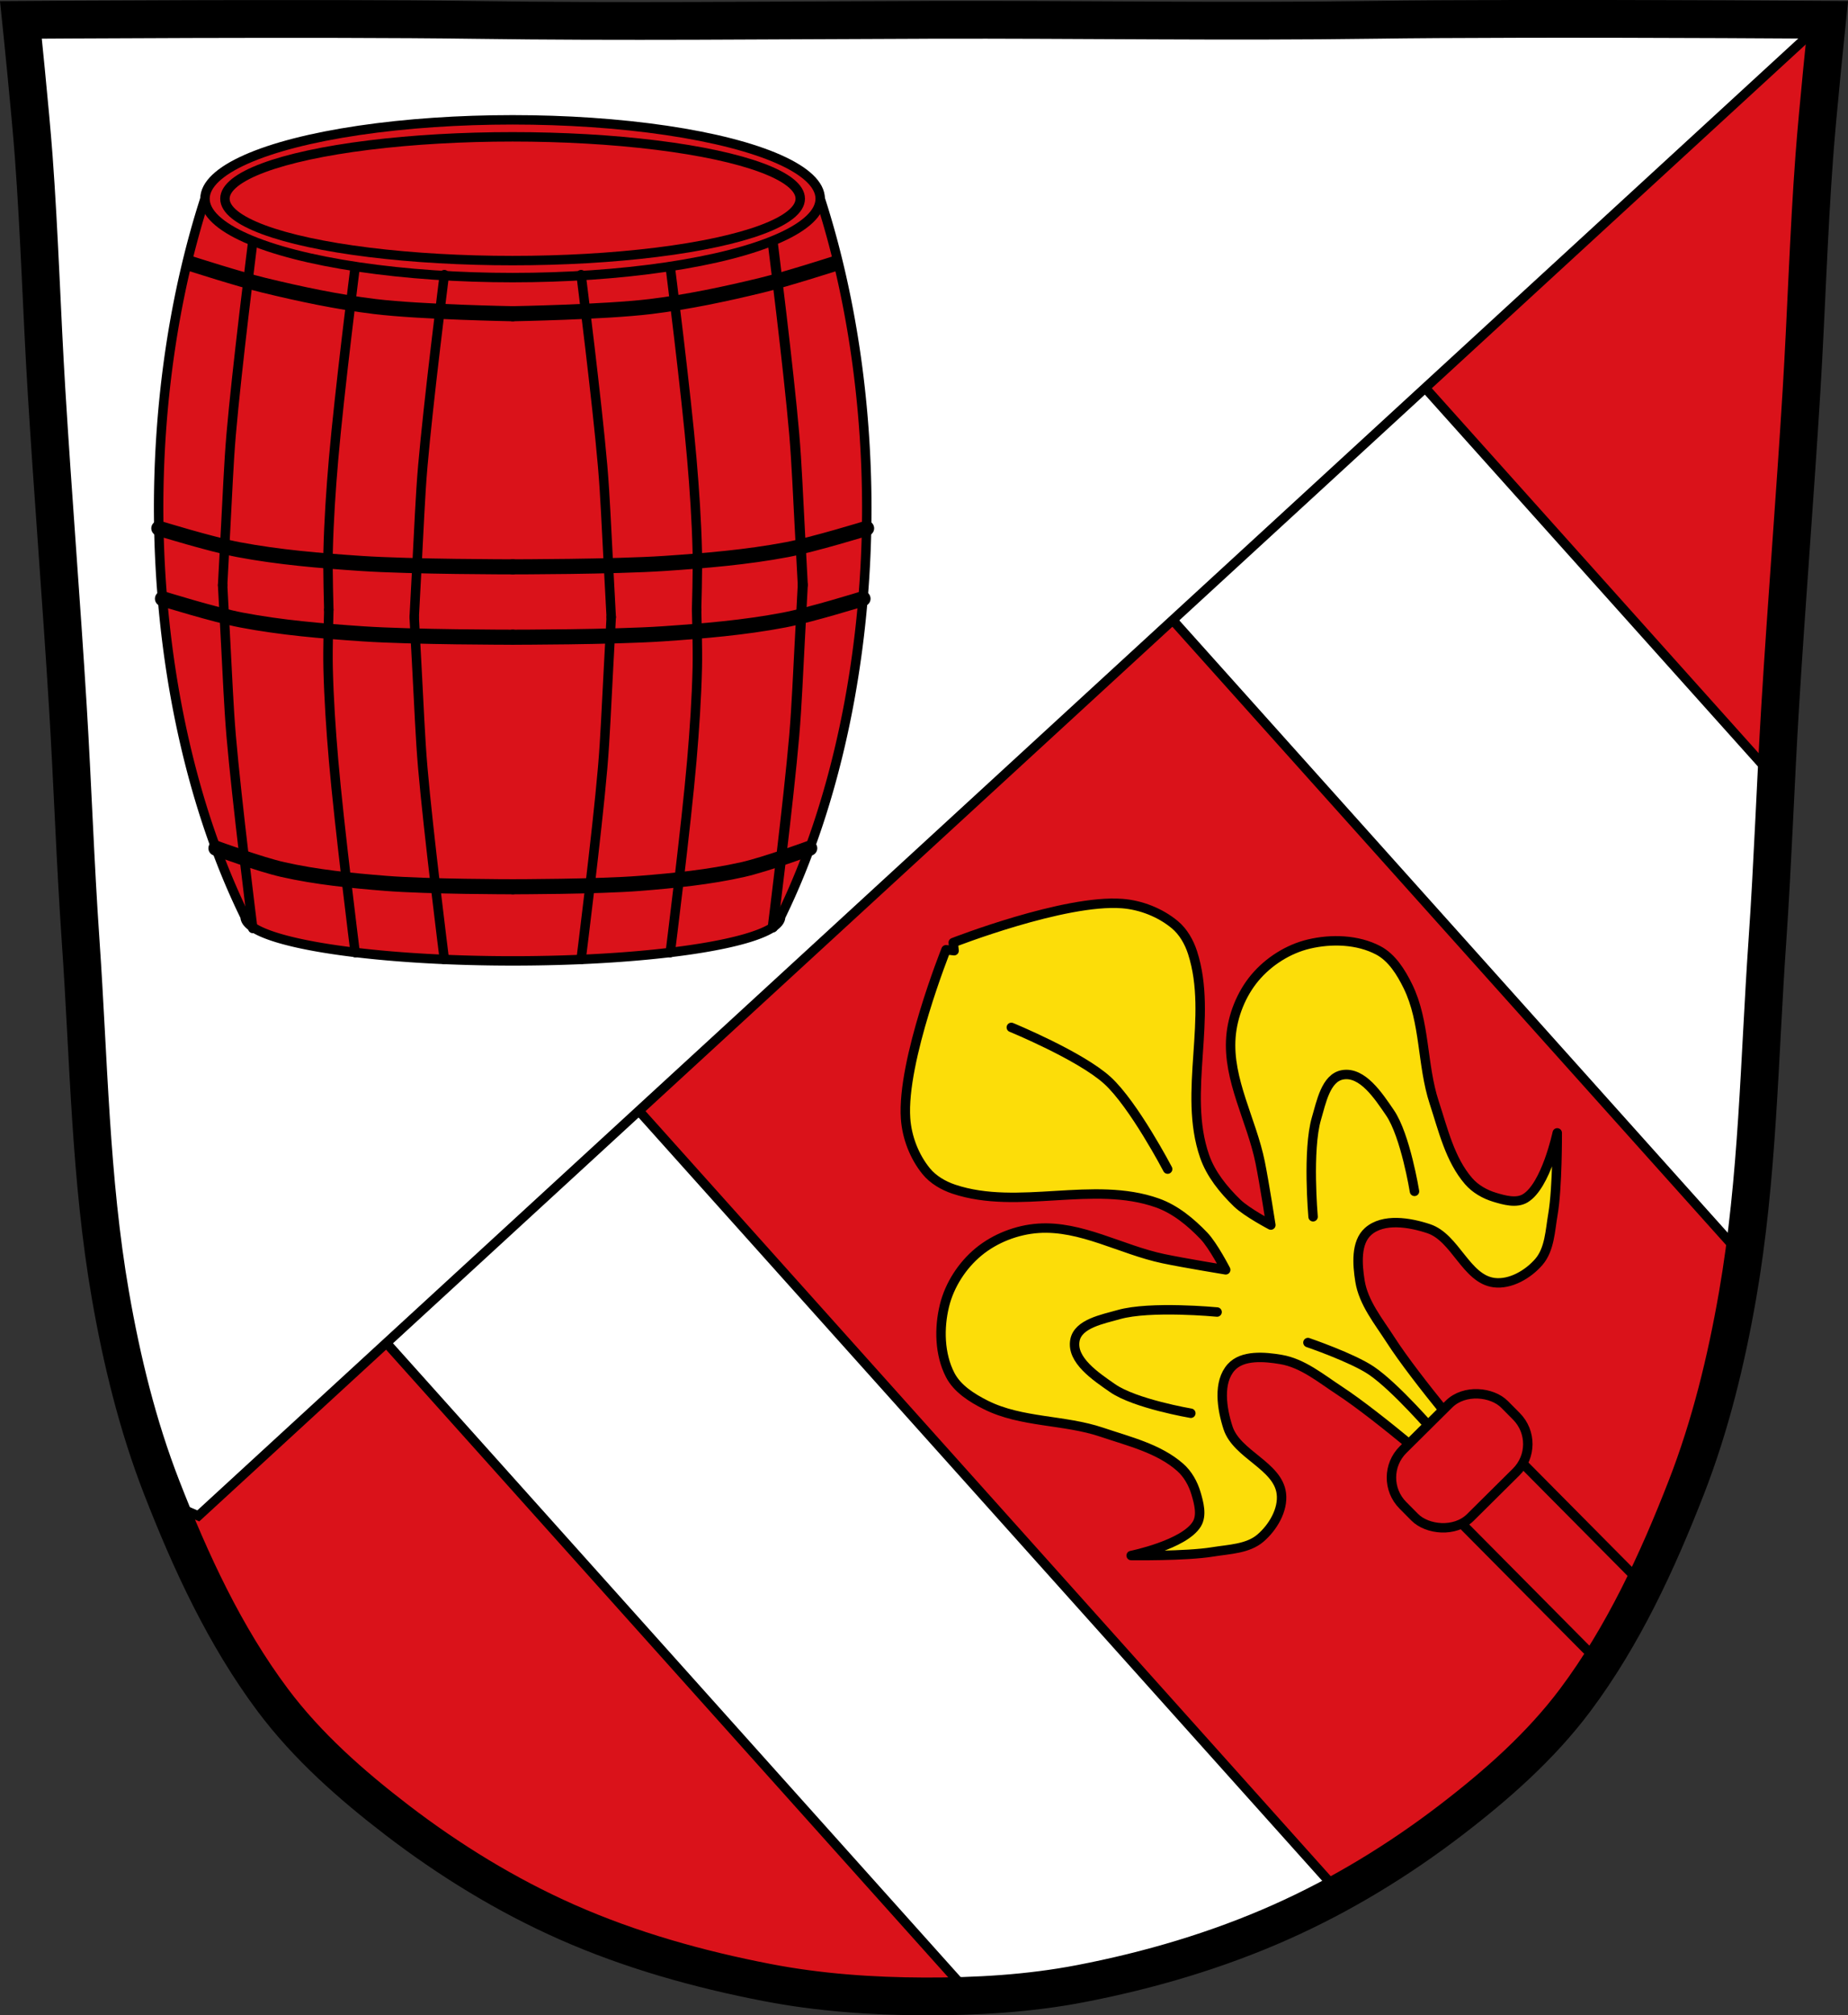 <?xml version="1.0" encoding="UTF-8" standalone="no"?><svg xmlns="http://www.w3.org/2000/svg" width="979.28" height="1067.6" viewBox="0 0 979.284 1067.603"><rect x="0" y="0" width="979.284" height="1067.603" fill="#333333" stroke="none"/><g transform="translate(95.69 18.867)"><path d="m703.78-8.842c-26.17.053-51.02.198-70.798.478-79.11 1.122-156.7-.214-235.05 0-2.653.007-5.305.036-7.958.043-78.35.214-155.94 1.122-235.05 0-79.11-1.122-239.53 0-239.53 0 0 0 4.995 48.18 6.784 72.32 3.067 41.38 4.256 82.87 6.784 124.29 3.405 55.766 7.902 111.49 11.307 167.25 2.529 41.41 3.91 82.9 6.784 124.29 4.346 62.59 5.02 125.75 15.786 187.56 6.02 34.562 14.418 68.979 27.14 101.67 15.355 39.473 33.473 78.71 58.839 112.63 18.288 24.456 41.648 45.04 65.884 63.62 27.747 21.272 57.962 39.816 89.93 53.968 33.818 14.97 69.917 25.08 106.24 32.09 27.334 5.278 55.35 7.255 83.19 7.349 27.662.094 55.55-1.52 82.71-6.741 36.46-7.01 72.54-17.626 106.46-32.746 31.934-14.235 62.23-32.696 89.98-53.968 24.24-18.58 47.595-39.17 65.884-63.62 25.365-33.919 43.484-73.16 58.839-112.63 12.718-32.695 21.12-67.16 27.14-101.72 10.762-61.814 11.44-124.97 15.786-187.56 2.874-41.39 4.256-82.87 6.784-124.29 3.405-55.766 7.902-111.44 11.307-167.21 2.529-41.41 3.717-82.909 6.784-124.29 1.79-24.14 6.784-72.32 6.784-72.32 0 0-90.24-.636-168.73-.478" fill="#da121a"/><g stroke="#000"><g stroke-width="5"><g fill="#fff"><path d="m628.77 152.28l-135.35 121.25 334.79 373.69c7.798-55.37 8.763-111.65 12.639-167.47 1.977-28.48 3.257-57 4.682-85.52l-216.76-241.94m-416.54 383.09l-135.35 121.25 341.96 381.68c19.449-.767 38.869-2.648 57.936-6.313 36.46-7.01 72.54-17.626 106.46-32.746 10.475-4.669 20.769-9.803 30.859-15.332l-401.86-448.54" stroke-linejoin="round" stroke-linecap="round"/><path d="m733.56-8.867c-9.98-.002-19.975.006-29.787.025-26.17.053-51.02.198-70.799.479-79.11 1.122-156.7-.214-235.05 0-2.653.007-5.304.036-7.957.043-78.35.214-155.94 1.122-235.05 0-79.11-1.122-239.53 0-239.53 0 0 0 4.994 48.18 6.783 72.32 3.067 41.38 4.255 82.87 6.783 124.29 3.405 55.766 7.904 111.49 11.309 167.25 2.529 41.41 3.91 82.9 6.783 124.29 4.346 62.59 5.02 125.75 15.785 187.56 6.02 34.562 14.419 68.979 27.14 101.67 1.04 2.673 2.095 5.346 3.162 8.02 10.06 4.461 16.258 7.08 16.258 7.08l862.32-792.53c-2-.014-69.33-.482-138.15-.498z" fill-rule="evenodd"/></g><g stroke-linejoin="round"><path d="m695.62 740.63l-32.23 31.967 89.02 89.77c8.473-13.245 16.06-27.09 22.996-41.28l-79.78-80.45z" fill="#da121a" stroke-linecap="round"/><path d="m405.61 484.26c0 0-23.533 58.812-21.424 89.37.689 9.977 4.613 20.19 10.933 27.937 3.69 4.525 9.155 7.689 14.695 9.534 34.19 11.386 73.906-4.791 107.85 7.291 9.491 3.378 17.704 10.184 24.661 17.47 4.906 5.138 11.504 17.941 11.504 17.941 0 0-22.15-3.617-33.13-5.928-22.23-4.68-43.577-17.635-66.24-16.06-11.309.784-22.889 5.278-31.628 12.498-8.629 7.13-15.324 17.477-18.01 28.343-2.958 11.964-2.649 25.899 3 36.85 3.771 7.304 11.53 12.18 18.878 15.866 18.827 9.444 41.559 7.719 61.51 14.467 14.358 4.856 30.12 8.571 41.496 18.591 4.02 3.54 6.843 8.582 8.363 13.717 1.544 5.217 3.291 11.672.458 16.317-6.7 10.984-34.802 16.694-34.802 16.694 0 0 28.949.4 43.16-1.925 8.656-1.415 18.609-1.579 25.29-7.261 6.635-5.644 12.196-14.988 11.15-23.636-1.796-14.851-23.651-20.624-28.27-34.851-3.31-10.189-5.469-24.15 1.714-32.09 5.955-6.59 17.57-5.574 26.329-4.1 11.529 1.94 21.2 10.04 30.981 16.443 21.11 13.82 59.27 47.09 59.27 47.09l4.631-9.737 9.775-4.55c0 0-32.944-38.437-46.587-59.662-6.322-9.835-14.341-19.571-16.185-31.12-1.401-8.771-2.319-20.396 4.321-26.296 8.01-7.116 21.945-4.84 32.11-1.445 14.188 4.741 19.778 26.643 34.614 28.563 8.639 1.118 18.03-4.364 23.729-10.952 5.738-6.633 5.984-16.585 7.472-25.23 2.443-14.193 2.285-43.14 2.285-43.14 0 0-5.944 28.05-16.984 34.662-4.668 2.794-11.11.993-16.312-.594-5.122-1.563-10.14-4.43-13.647-8.477-9.925-11.456-13.509-27.25-18.244-41.649-6.581-20.01-4.666-42.725-13.953-61.63-3.624-7.378-8.435-15.178-15.708-19.01-10.903-5.745-24.835-6.17-36.824-3.312-10.889 2.596-21.291 9.203-28.493 17.773-7.293 8.678-11.883 20.221-12.762 31.522-1.76 22.652 11.02 44.1 15.511 66.37 2.219 10.997 5.65 33.18 5.65 33.18 0 0-12.748-6.705-17.845-11.653-7.228-7.02-13.965-15.287-17.264-24.806-11.798-34.05 4.711-73.63-6.39-107.91-1.799-5.555-4.917-11.05-9.411-14.774-7.697-6.385-17.874-10.394-27.844-11.166-30.544-2.364-89.55 20.677-89.55 20.677 0 0 .179 1.814.453 4.293-2.477-.295-4.289-.489-4.289-.489z" fill="#fcdd09" fill-rule="evenodd"/></g><g stroke-linecap="round"><g fill="none" fill-rule="evenodd"><path d="m549.26 676.16c0 0-35.397-3.404-52.11 1.361-8.621 2.459-21.537 4.778-23.21 13.586-2.01 10.55 11.08 19.21 19.892 25.343 11.93 8.303 41.519 13.33 41.519 13.33"/><path d="m600.13 625.7c0 0-3.108-35.424 1.796-52.09 2.531-8.601 4.958-21.497 13.779-23.1 10.567-1.918 19.12 11.237 25.18 20.1 8.203 11.999 12.983 41.628 12.983 41.628"/><path d="m440.23 525.38c0 0 36.6 15.04 50.929 28.1 13.988 12.751 31.905 46.97 31.905 46.97"/><path d="m597.41 692.34c0 0 23.471 8.01 33.618 14.875 12.943 8.763 33.544 32.768 33.544 32.768"/></g><rect width="75.912" height="50.608" x="-88.24" y="988.18" rx="20.838" transform="matrix(.71-.704.704.71 0 0)" fill="#da121a" stroke-linejoin="round"/></g></g><path d="m703.78-8.842c-26.17.053-51.02.198-70.798.478-79.11 1.122-156.7-.214-235.05 0-2.653.007-5.305.036-7.958.043-78.35.214-155.94 1.122-235.05 0-79.11-1.122-239.53 0-239.53 0 0 0 4.995 48.18 6.784 72.32 3.067 41.38 4.256 82.87 6.784 124.29 3.405 55.766 7.902 111.49 11.307 167.25 2.529 41.41 3.91 82.9 6.784 124.29 4.346 62.59 5.02 125.75 15.786 187.56 6.02 34.562 14.418 68.979 27.14 101.67 15.355 39.473 33.473 78.71 58.839 112.63 18.288 24.456 41.648 45.04 65.884 63.62 27.747 21.272 57.962 39.816 89.93 53.968 33.818 14.97 69.917 25.08 106.24 32.09 27.334 5.278 55.35 7.255 83.19 7.349 27.662.094 55.55-1.52 82.71-6.741 36.46-7.01 72.54-17.626 106.46-32.746 31.934-14.235 62.23-32.696 89.98-53.968 24.24-18.58 47.595-39.17 65.884-63.62 25.365-33.919 43.484-73.16 58.839-112.63 12.718-32.695 21.12-67.16 27.14-101.72 10.762-61.814 11.44-124.97 15.786-187.56 2.874-41.39 4.256-82.87 6.784-124.29 3.405-55.766 7.902-111.44 11.307-167.21 2.529-41.41 3.717-82.909 6.784-124.29 1.79-24.14 6.784-72.32 6.784-72.32 0 0-90.24-.636-168.73-.478z" fill="none" stroke-width="20"/><g stroke-linecap="round"><g stroke-linejoin="round"><g fill="#da121a" stroke-width="5"><path d="m12.929 86.396a187.636 331.816 0 0 0 -24.562 163.676 187.636 331.816 0 0 0 45.828 216.672 141.894 23.411 0 0 0 141.893 23.412 141.894 23.411 0 0 0 141.895 -23.412 187.636 331.816 0 0 0 45.658 -216.672 187.636 331.816 0 0 0 -24.684 -163.676h-326.03z"/><ellipse cx="175.94" cy="86.4" rx="163.01" ry="41.791"/></g><g fill="none" fill-rule="evenodd" stroke-width="8"><path d="m18.746 430.47c0 0 23.382 8.589 35.427 11.3 17.932 4.04 36.23 5.846 54.5 7.31 22.4 1.795 67.39 1.794 67.39 1.794"/><path d="m333.39 430.47c0 0-23.382 8.589-35.427 11.3-17.932 4.04-36.23 5.846-54.5 7.31-22.4 1.795-67.39 1.794-67.39 1.794"/></g></g><g fill="none" fill-rule="evenodd" stroke-width="8"><path d="m-9.591 298.28c0 0 27.586 8.589 41.797 11.3 21.16 4.04 42.746 5.846 64.3 7.31 26.428 1.795 79.51 1.794 79.51 1.794"/><path d="m361.63 298.28c0 0-27.586 8.589-41.797 11.3-21.16 4.04-42.746 5.846-64.3 7.31-26.428 1.795-79.51 1.794-79.51 1.794"/><path d="m-11.52 261c0 0 27.871 8.589 42.23 11.3 21.375 4.04 43.19 5.846 64.967 7.31 26.701 1.795 80.33 1.794 80.33 1.794"/><path d="m363.53 261c0 0-27.871 8.589-42.23 11.3-21.375 4.04-43.19 5.846-64.967 7.31-26.701 1.795-80.33 1.794-80.33 1.794"/></g><g stroke-width="5"><ellipse cx="175.94" cy="86.4" rx="152.44" ry="32.783" fill="#da121a" stroke-linejoin="round"/><g fill="none" fill-rule="evenodd"><path d="m139.78 489.42c0 0-8.518-67.61-11.431-101.55-1.401-16.321-1.986-32.701-2.905-49.06-.577-10.264-1.637-30.796-1.637-30.796"/><path d="m139.78 126.61c0 0-8.518 67.61-11.431 101.55-1.401 16.321-1.986 32.701-2.905 49.06-.577 10.264-1.637 30.796-1.637 30.796"/><path d="m92.52 485.79c0 0-8.518-67.71-11.431-101.7-1.401-16.344-2.517-32.727-2.905-49.13-.243-10.278.363-30.841.363-30.841"/><path d="m92.52 122.46c0 0-8.518 67.71-11.431 101.7-1.401 16.344-2.517 32.727-2.905 49.13-.243 10.278.363 30.841.363 30.841"/><path d="m38.26 472.98c0 0-8.518-67.795-11.431-101.83-1.401-16.365-1.986-32.789-2.905-49.19-.577-10.291-1.637-30.879-1.637-30.879"/><path d="m38.26 109.19c0 0-8.518 67.795-11.431 101.83-1.401 16.365-1.986 32.789-2.905 49.19-.577 10.291-1.637 30.879-1.637 30.879"/><path d="m212.23 489.42c0 0 8.518-67.61 11.431-101.55 1.401-16.321 1.986-32.701 2.905-49.06.577-10.264 1.637-30.796 1.637-30.796"/><path d="m212.23 126.61c0 0 8.518 67.61 11.431 101.55 1.401 16.321 1.986 32.701 2.905 49.06.577 10.264 1.637 30.796 1.637 30.796"/><path d="m259.48 485.79c0 0 8.518-67.71 11.431-101.7 1.401-16.344 2.517-32.727 2.905-49.13.243-10.278-.363-30.841-.363-30.841"/><path d="m259.48 122.46c0 0 8.518 67.71 11.431 101.7 1.401 16.344 2.517 32.727 2.905 49.13.243 10.278-.363 30.841-.363 30.841"/></g></g><g transform="matrix(-1 0 0 .881-571.07 40.712)" fill="none" fill-rule="evenodd" stroke-width="5.326"><path d="m-884.81 490.4c0 0-8.518-76.913-11.431-115.52-1.401-18.566-1.986-37.2-2.905-55.803-.577-11.675-1.637-35.03-1.637-35.03"/><path d="m-884.81 77.69c0 0-8.518 76.913-11.431 115.52-1.401 18.566-1.986 37.2-2.905 55.803-.577 11.675-1.637 35.03-1.637 35.03"/></g><g transform="translate(.319-6)" fill="none" fill-rule="evenodd" stroke-linejoin="round" stroke-width="8"><path d="m5.442 126.92c0 0 25.39 8.158 38.34 11.3 19.453 4.72 39.11 8.9 58.979 11.31 24.16 2.932 72.927 3.794 72.927 3.794"/><path d="m345.93 126.92c0 0-25.39 8.158-38.34 11.3-19.453 4.72-39.11 8.9-58.979 11.31-24.16 2.932-72.927 3.794-72.927 3.794"/></g></g></g></g></svg>